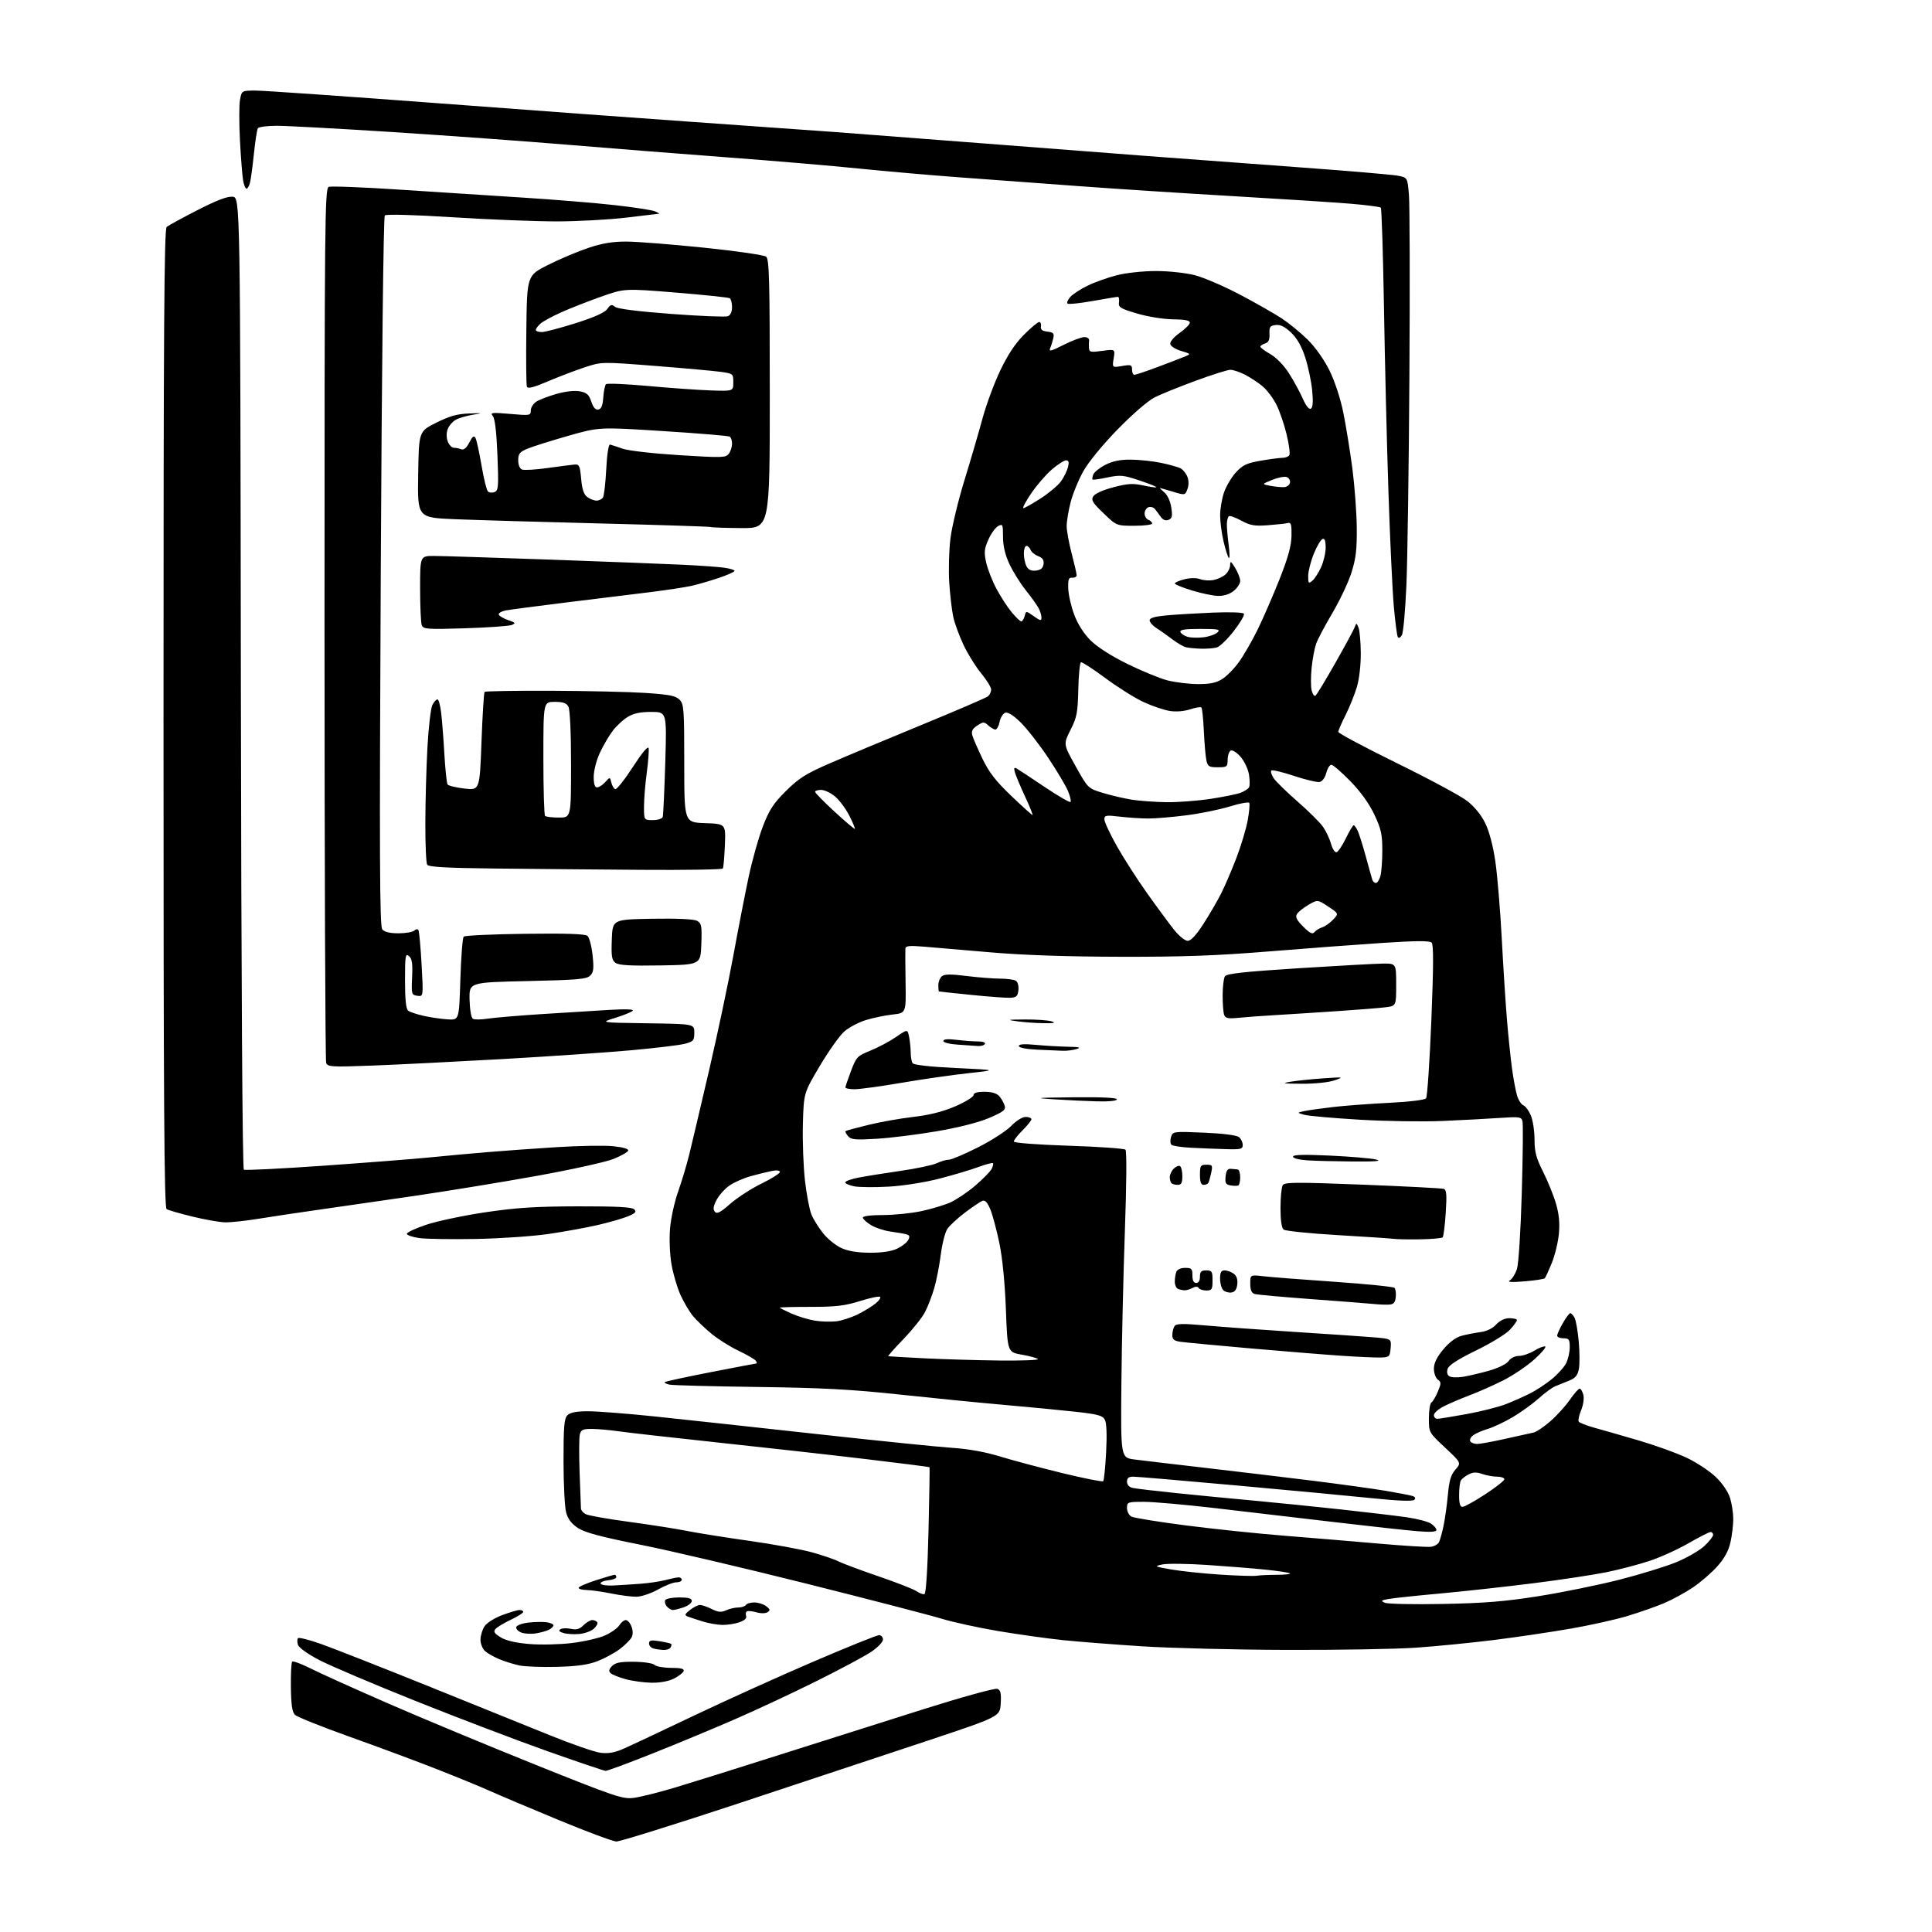 <?xml version="1.0" encoding="UTF-8" standalone="no"?>
<svg 
  version="1.1" 
  xmlns="http://www.w3.org/2000/svg" 
  xmlns:xlink="http://www.w3.org/1999/xlink" 
  xmlns:svg="http://www.w3.org/2000/svg"
  xmlns:rdf="http://www.w3.org/1999/02/22-rdf-syntax-ns#"
  xmlns:cc="http://creativecommons.org/ns#"
  xmlns:dc="http://purl.org/dc/elements/1.1/"
  viewBox="0 0 768 768"
  width="768"
  height="768"
>
<style>svg {background-color: white; }</style>"
<path stroke="none" fill="black" fill-rule="evenodd" d="M245.00,732.03C243.62,731.98 233.28,728.13 222.00,723.46C210.72,718.79 198.57,713.65 195.00,712.04C191.43,710.43 181.97,706.54 174.00,703.41C166.03,700.27 150.33,694.43 139.11,690.43C127.90,686.43 118.06,682.48 117.24,681.67C116.15,680.58 115.72,677.62 115.63,670.68C115.56,665.46 115.79,660.89 116.15,660.53C116.50,660.17 119.89,661.43 123.68,663.34C127.46,665.24 141.35,671.51 154.53,677.25C167.71,683.00 193.94,693.91 212.81,701.49C244.34,714.15 247.49,715.22 251.81,714.70C254.39,714.39 261.90,712.51 268.50,710.53C275.10,708.55 293.77,702.70 310.00,697.53C326.23,692.37 351.94,684.22 367.14,679.42C382.53,674.57 395.52,670.99 396.45,671.34C397.76,671.84 398.04,673.07 397.80,677.18C397.50,682.37 397.50,682.37 368.50,692.03C352.55,697.34 318.80,708.53 293.50,716.90C268.20,725.26 246.38,732.07 245.00,732.03zM240.72,703.94C240.05,703.90 229.60,700.37 217.50,696.08C205.40,691.79 181.86,682.83 165.19,676.16C148.52,669.49 131.32,662.19 126.98,659.93C122.33,657.51 118.82,655.00 118.45,653.83C118.10,652.74 118.11,651.55 118.48,651.19C118.84,650.83 122.82,651.82 127.32,653.40C131.82,654.98 150.57,662.34 169.00,669.76C187.43,677.18 209.70,686.18 218.50,689.76C227.30,693.34 236.44,696.50 238.82,696.77C241.99,697.14 244.51,696.66 248.32,694.96C251.17,693.69 263.62,687.82 276.00,681.92C288.38,676.02 309.61,666.42 323.18,660.59C336.76,654.77 348.57,650.00 349.43,650.00C350.30,650.00 351.00,650.79 351.00,651.75C351.00,652.72 348.89,654.91 346.25,656.67C343.64,658.42 333.85,663.65 324.50,668.30C315.15,672.95 300.52,679.79 292.00,683.49C283.48,687.20 268.72,693.33 259.22,697.11C249.72,700.90 241.39,703.97 240.72,703.94zM259.00,668.91C255.97,668.86 251.30,668.22 248.62,667.48C245.94,666.74 243.26,665.66 242.66,665.06C241.89,664.29 242.08,663.49 243.33,662.24C244.68,660.90 246.69,660.52 252.07,660.58C255.97,660.62 259.57,661.17 260.23,661.83C260.87,662.47 263.82,663.00 266.78,663.00C270.63,663.00 272.05,663.36 271.77,664.25C271.56,664.94 269.83,666.29 267.94,667.25C265.80,668.33 262.41,668.96 259.00,668.91zM221.50,662.60C215.45,662.76 208.66,662.51 206.41,662.03C204.16,661.55 200.57,660.43 198.44,659.54C196.31,658.65 193.77,657.20 192.79,656.31C191.80,655.42 191.00,653.39 191.00,651.81C191.00,650.23 191.72,647.84 192.59,646.50C193.49,645.13 196.55,643.19 199.63,642.04C202.62,640.92 205.73,640.00 206.54,640.00C207.34,640.00 208.00,640.34 208.00,640.76C208.00,641.18 205.76,642.59 203.01,643.90C200.27,645.20 197.53,646.86 196.92,647.59C196.07,648.62 196.55,649.36 199.05,650.88C201.16,652.17 205.08,653.08 210.43,653.52C214.92,653.90 222.52,653.72 227.33,653.13C232.13,652.55 238.05,651.19 240.47,650.12C242.90,649.04 245.46,647.23 246.18,646.08C246.90,644.94 248.06,644.00 248.77,644.00C249.47,644.00 250.49,645.15 251.02,646.57C251.65,648.20 251.65,649.78 251.05,650.91C250.52,651.89 248.45,653.95 246.43,655.49C244.41,657.02 240.45,659.18 237.63,660.29C233.87,661.76 229.57,662.37 221.50,662.60zM263.69,655.88C262.49,655.82 260.71,655.56 259.75,655.31C258.79,655.06 258.00,654.15 258.00,653.30C258.00,652.03 258.78,651.87 262.21,652.42C264.53,652.79 266.60,653.27 266.81,653.48C267.03,653.69 266.90,654.35 266.54,654.93C266.18,655.52 264.90,655.95 263.69,655.88zM511.50,655.86C491.15,655.80 465.35,655.16 454.16,654.44C442.97,653.73 428.80,652.62 422.66,651.99C416.52,651.36 404.99,649.74 397.03,648.41C389.07,647.08 378.76,644.83 374.12,643.41C369.49,642.00 345.39,635.75 320.57,629.52C295.75,623.30 266.01,616.32 254.47,614.03C239.01,610.95 232.53,609.22 229.80,607.44C227.23,605.77 225.79,603.90 225.06,601.27C224.48,599.20 224.01,589.99 224.01,580.82C224.00,566.99 224.27,563.87 225.57,562.57C226.69,561.46 229.08,561.00 233.82,561.00C237.49,561.00 249.28,561.92 260.00,563.03C270.73,564.15 299.52,567.28 324.00,569.98C348.48,572.68 373.00,575.18 378.50,575.54C384.98,575.97 391.66,577.17 397.50,578.96C402.45,580.49 413.58,583.45 422.22,585.56C430.87,587.67 438.21,589.12 438.54,588.80C438.86,588.47 439.39,583.30 439.70,577.30C440.07,570.31 439.89,565.67 439.20,564.37C438.29,562.68 436.42,562.17 427.31,561.17C421.36,560.51 408.62,559.29 399.00,558.45C389.38,557.61 370.70,555.76 357.50,554.34C338.42,552.29 326.84,551.68 301.00,551.34C283.12,551.11 267.43,550.69 266.13,550.41C264.83,550.13 263.99,549.68 264.26,549.41C264.53,549.14 272.74,547.36 282.50,545.46C292.26,543.56 300.45,542.00 300.69,542.00C300.92,542.00 300.83,541.53 300.47,540.96C300.12,540.39 297.06,538.60 293.67,536.99C290.27,535.38 285.38,532.31 282.79,530.15C280.19,528.00 276.92,524.88 275.52,523.21C274.12,521.54 271.88,517.77 270.54,514.84C269.21,511.90 267.58,506.39 266.93,502.58C266.24,498.59 266.00,492.54 266.36,488.28C266.70,484.23 268.14,477.67 269.55,473.71C270.96,469.74 272.95,463.12 273.97,459.00C274.99,454.88 278.54,439.80 281.87,425.50C285.19,411.20 289.52,390.73 291.49,380.00C293.45,369.27 296.21,355.10 297.62,348.50C299.03,341.90 301.56,332.90 303.26,328.50C305.77,321.95 307.43,319.40 312.41,314.44C317.50,309.39 320.31,307.60 329.50,303.59C335.55,300.95 351.97,294.07 365.99,288.31C380.01,282.55 392.05,277.37 392.74,276.80C393.43,276.22 394.00,275.01 394.00,274.11C394.00,273.20 392.22,270.31 390.05,267.68C387.88,265.05 384.73,260.00 383.06,256.46C381.38,252.92 379.54,247.93 378.97,245.37C378.40,242.81 377.66,236.62 377.34,231.61C377.02,226.60 377.24,218.68 377.82,214.00C378.41,209.32 380.90,198.97 383.35,191.00C385.81,183.03 389.03,172.00 390.52,166.50C392.00,161.00 395.19,152.36 397.61,147.30C400.60,141.02 403.60,136.50 407.05,133.05C409.82,130.27 412.54,128.00 413.09,128.00C413.64,128.00 413.96,128.79 413.79,129.75C413.58,131.02 414.28,131.59 416.35,131.83C418.69,132.09 419.12,132.54 418.73,134.33C418.47,135.52 417.91,137.33 417.49,138.33C416.85,139.87 417.72,139.66 422.83,137.08C426.19,135.39 429.88,134.00 431.02,134.00C432.16,134.00 433.01,134.56 432.93,135.25C432.84,135.94 432.82,137.33 432.88,138.34C432.99,139.98 433.58,140.11 438.15,139.48C443.30,138.77 443.30,138.77 442.70,142.47C442.10,146.16 442.10,146.16 446.05,145.49C449.60,144.89 450.00,145.03 450.00,146.91C450.00,148.06 450.42,149.00 450.94,149.00C451.45,149.00 455.61,147.60 460.19,145.89C464.76,144.18 469.62,142.31 471.00,141.73C473.46,140.70 473.44,140.67 469.50,139.50C467.30,138.85 465.36,137.62 465.20,136.76C465.02,135.87 466.61,133.99 468.93,132.35C471.14,130.78 472.97,128.94 472.98,128.25C472.99,127.38 470.96,126.98 466.25,126.93C462.41,126.88 456.26,125.89 452.00,124.63C445.37,122.67 444.54,122.16 444.81,120.21C444.98,118.99 444.79,118.00 444.37,118.00C443.95,118.00 439.43,118.75 434.30,119.66C429.18,120.58 424.70,121.03 424.34,120.67C423.97,120.31 424.50,119.11 425.50,118.00C426.50,116.90 429.61,114.88 432.41,113.52C435.21,112.16 440.43,110.31 444.00,109.40C447.68,108.46 454.41,107.74 459.50,107.74C464.65,107.74 471.28,108.46 475.00,109.41C478.57,110.33 486.67,113.82 493.00,117.17C499.32,120.51 506.81,124.78 509.64,126.65C512.46,128.52 517.05,132.29 519.83,135.03C522.84,137.99 526.35,142.94 528.48,147.25C530.61,151.57 532.84,158.35 533.98,164.00C535.04,169.23 536.65,179.12 537.56,186.00C538.46,192.88 539.26,203.45 539.33,209.50C539.43,218.27 539.02,221.92 537.27,227.50C536.06,231.35 532.65,238.60 529.69,243.61C526.72,248.62 523.78,254.18 523.16,255.96C522.54,257.74 521.74,262.04 521.39,265.51C521.03,268.99 521.04,273.01 521.40,274.46C521.76,275.90 522.43,276.85 522.89,276.56C523.35,276.28 526.86,270.52 530.69,263.77C534.52,257.02 538.00,250.60 538.43,249.50C539.21,247.50 539.21,247.50 540.04,249.50C540.49,250.60 540.89,255.13 540.93,259.57C540.97,264.28 540.33,269.89 539.39,273.07C538.50,276.06 536.48,281.07 534.89,284.22C533.30,287.37 532.00,290.39 532.00,290.94C532.00,291.48 542.46,297.06 555.25,303.34C568.04,309.61 580.60,316.37 583.17,318.36C586.11,320.64 588.79,323.91 590.41,327.23C592.01,330.51 593.53,336.27 594.43,342.50C595.23,348.00 596.37,361.73 596.97,373.00C597.56,384.27 598.50,398.90 599.05,405.50C599.60,412.10 600.51,420.88 601.08,425.00C601.65,429.12 602.56,433.92 603.11,435.66C603.65,437.40 604.77,439.08 605.59,439.40C606.42,439.71 607.74,441.54 608.55,443.45C609.35,445.37 610.00,449.66 610.00,452.99C610.00,457.90 610.65,460.34 613.42,465.83C615.30,469.57 617.60,475.27 618.54,478.50C619.74,482.61 620.08,486.21 619.68,490.44C619.37,493.77 618.11,498.98 616.89,502.00C615.66,505.02 614.40,507.78 614.08,508.12C613.76,508.46 610.12,509.02 606.00,509.36C600.83,509.78 599.02,509.66 600.17,508.98C601.10,508.43 602.37,506.41 603.00,504.49C603.66,502.50 604.49,489.53 604.93,474.30C605.36,459.62 605.49,446.75 605.21,445.70C604.76,443.97 603.99,443.86 596.11,444.40C591.37,444.73 581.20,445.27 573.50,445.60C565.80,445.94 550.95,445.71 540.50,445.10C530.05,444.48 520.15,443.61 518.50,443.15C515.50,442.31 515.50,442.31 518.50,441.67C520.15,441.32 525.33,440.59 530.00,440.05C534.67,439.51 544.69,438.76 552.25,438.39C560.26,437.99 566.37,437.25 566.88,436.60C567.37,436.00 568.31,422.07 568.98,405.65C569.85,384.14 569.89,375.49 569.10,374.70C568.32,373.92 562.91,373.95 549.76,374.81C539.72,375.47 519.35,376.99 504.50,378.20C483.75,379.89 470.09,380.39 445.50,380.33C424.56,380.29 406.76,379.69 394.00,378.59C383.27,377.67 371.24,376.65 367.25,376.31C361.45,375.83 359.98,375.99 359.90,377.11C359.84,377.87 359.88,383.95 359.98,390.60C360.17,402.70 360.17,402.70 354.84,403.29C351.90,403.61 347.13,404.60 344.24,405.48C341.34,406.36 337.46,408.41 335.62,410.03C333.77,411.65 329.39,417.82 325.88,423.74C319.50,434.50 319.50,434.50 319.16,446.92C318.98,453.76 319.36,463.88 320.00,469.41C320.64,474.94 321.80,480.98 322.57,482.82C323.34,484.67 325.41,488.00 327.18,490.22C328.94,492.45 332.21,495.10 334.44,496.11C337.18,497.36 340.88,497.96 345.85,497.98C350.61,497.99 354.41,497.43 356.63,496.37C358.52,495.47 360.50,493.93 361.03,492.94C361.77,491.55 361.59,491.02 360.25,490.65C359.29,490.39 356.46,489.89 353.97,489.56C351.47,489.22 347.99,488.06 346.22,486.99C344.45,485.91 343.00,484.57 343.00,484.01C343.00,483.41 346.23,483.00 350.93,483.00C355.30,483.00 362.11,482.32 366.08,481.48C370.04,480.65 375.27,479.09 377.69,478.02C380.12,476.94 384.58,473.95 387.61,471.37C390.63,468.78 393.57,465.80 394.14,464.75C394.70,463.69 394.96,462.63 394.71,462.38C394.47,462.13 391.84,462.83 388.88,463.92C385.92,465.02 379.00,467.08 373.50,468.51C367.80,469.99 359.16,471.36 353.41,471.70C347.86,472.02 341.67,471.97 339.66,471.60C337.65,471.22 336.00,470.51 336.00,470.03C336.00,469.54 338.36,468.68 341.25,468.12C344.14,467.56 351.68,466.35 358.00,465.44C364.32,464.53 370.81,463.15 372.40,462.39C374.00,461.63 376.15,461.00 377.17,461.00C378.20,461.00 383.42,458.79 388.77,456.09C394.12,453.39 400.05,449.57 401.95,447.59C403.95,445.51 406.36,444.00 407.70,444.00C408.96,444.00 410.00,444.41 410.00,444.90C410.00,445.40 408.43,447.38 406.50,449.30C404.57,451.22 403.00,453.23 403.00,453.76C403.00,454.32 412.03,455.02 424.75,455.44C436.71,455.83 446.90,456.54 447.39,457.02C447.92,457.53 447.82,470.83 447.16,489.19C446.55,506.41 445.92,533.77 445.77,549.99C445.50,579.47 445.50,579.47 451.00,580.17C454.02,580.56 466.62,582.05 479.00,583.48C491.38,584.92 510.50,587.21 521.50,588.57C532.50,589.94 545.55,591.74 550.50,592.57C555.45,593.40 560.33,594.34 561.35,594.64C562.57,595.01 562.86,595.54 562.21,596.19C561.56,596.84 555.99,596.64 545.86,595.60C537.41,594.73 513.07,592.44 491.77,590.51C470.48,588.58 451.91,587.00 450.52,587.00C448.67,587.00 448.00,587.53 448.00,588.98C448.00,590.22 448.85,591.15 450.25,591.47C451.49,591.75 459.25,592.67 467.50,593.52C475.75,594.37 489.70,595.73 498.50,596.53C507.30,597.34 522.83,598.91 533.00,600.02C543.17,601.14 554.88,602.52 559.00,603.11C563.12,603.69 567.51,604.81 568.75,605.61C569.99,606.40 571.00,607.55 571.00,608.17C571.00,608.96 568.70,609.11 563.25,608.66C558.99,608.31 544.02,606.67 530.00,605.01C515.98,603.36 494.84,600.88 483.02,599.50C471.21,598.13 458.50,597.00 454.77,597.00C448.24,597.00 448.00,597.09 448.00,599.46C448.00,600.82 448.79,602.35 449.76,602.87C450.73,603.39 460.52,604.98 471.51,606.39C482.51,607.81 500.05,609.64 510.50,610.47C520.95,611.30 537.83,612.71 548.00,613.60C558.17,614.50 567.58,615.07 568.90,614.87C570.22,614.67 571.63,613.83 572.04,613.00C572.45,612.17 573.26,609.25 573.84,606.50C574.42,603.75 575.19,598.21 575.56,594.18C576.07,588.54 576.76,586.24 578.56,584.18C580.90,581.50 580.90,581.50 574.45,575.46C568.00,569.43 568.00,569.43 568.00,563.77C568.00,560.66 568.46,557.84 569.02,557.49C569.57,557.15 570.72,555.22 571.56,553.20C572.94,549.91 572.94,549.43 571.55,548.41C570.70,547.79 570.00,545.84 570.00,544.08C570.00,541.85 571.13,539.53 573.73,536.42C576.13,533.55 578.73,531.61 581.00,531.00C582.95,530.48 586.31,529.82 588.47,529.54C590.93,529.23 593.29,528.09 594.74,526.52C596.23,524.92 598.16,524.00 600.04,524.00C601.67,524.00 603.00,524.35 603.00,524.78C603.00,525.20 601.76,526.92 600.23,528.58C598.71,530.25 592.67,533.95 586.80,536.81C579.51,540.36 575.92,542.68 575.46,544.13C575.04,545.46 575.29,546.56 576.14,547.09C576.89,547.56 579.30,547.66 581.50,547.31C583.70,546.97 588.37,545.87 591.88,544.88C595.62,543.82 598.86,542.22 599.69,541.03C600.52,539.85 602.24,539.00 603.81,539.00C605.29,538.99 608.01,538.07 609.85,536.95C611.70,535.82 613.67,535.06 614.23,535.24C614.79,535.43 612.85,537.75 609.91,540.39C606.98,543.03 601.41,546.79 597.54,548.73C593.67,550.68 587.65,553.35 584.16,554.66C580.68,555.98 576.06,557.95 573.91,559.04C571.76,560.14 570.00,561.71 570.00,562.52C570.00,563.33 570.60,564.00 571.33,564.00C572.06,564.00 577.35,563.15 583.08,562.10C588.81,561.06 595.88,559.26 598.80,558.10C601.71,556.94 605.99,555.04 608.30,553.87C610.61,552.71 614.42,550.20 616.77,548.30C619.11,546.40 621.70,543.55 622.52,541.97C623.33,540.39 624.00,537.50 624.00,535.55C624.00,532.43 623.70,532.00 621.50,532.00C620.12,532.00 619.00,531.53 619.00,530.95C619.00,530.37 620.01,528.12 621.25,525.96C622.49,523.79 623.82,522.01 624.21,522.01C624.61,522.00 625.37,522.82 625.91,523.83C626.45,524.83 627.19,529.06 627.57,533.23C627.95,537.40 627.98,542.32 627.63,544.16C627.15,546.73 626.24,547.82 623.75,548.83C621.96,549.56 619.49,550.56 618.25,551.05C617.02,551.55 614.09,553.69 611.75,555.81C609.41,557.92 604.80,561.26 601.50,563.23C598.20,565.19 593.70,567.33 591.49,567.99C589.29,568.64 586.66,569.78 585.64,570.52C584.63,571.26 584.10,572.35 584.46,572.93C584.82,573.52 586.05,574.00 587.19,574.00C588.32,574.00 593.36,573.08 598.38,571.95C603.39,570.82 608.44,569.71 609.58,569.47C610.73,569.24 613.78,567.19 616.36,564.91C618.94,562.64 622.41,558.81 624.07,556.39C625.74,553.98 627.48,552.00 627.94,552.00C628.40,552.00 629.06,553.12 629.41,554.49C629.76,555.89 629.37,558.58 628.52,560.60C627.69,562.59 627.26,564.61 627.56,565.09C627.86,565.58 630.67,566.68 633.80,567.55C636.94,568.41 644.90,570.70 651.50,572.63C658.10,574.57 666.72,577.68 670.64,579.56C674.57,581.44 679.76,584.89 682.17,587.24C684.81,589.81 687.03,593.13 687.77,595.62C688.45,597.88 689.00,601.57 689.00,603.82C689.00,606.06 688.52,610.15 687.93,612.89C687.19,616.34 685.61,619.30 682.80,622.49C680.57,625.03 676.19,628.84 673.06,630.96C669.94,633.08 664.71,635.93 661.44,637.31C658.17,638.68 651.67,640.96 647.00,642.37C642.33,643.79 632.19,646.05 624.48,647.39C616.76,648.74 603.04,650.77 593.98,651.91C584.91,653.04 570.98,654.42 563.00,654.97C555.02,655.53 531.85,655.93 511.50,655.86zM213.00,649.30C211.07,649.61 208.45,649.45 207.17,648.94C205.88,648.42 205.02,647.44 205.24,646.75C205.47,646.06 207.65,645.27 210.08,645.00C212.51,644.73 215.74,644.66 217.25,644.86C218.76,645.06 220.00,645.61 220.00,646.08C220.00,646.55 219.21,647.34 218.25,647.83C217.29,648.33 214.93,648.99 213.00,649.30zM230.33,649.53C228.22,649.73 225.38,649.56 224.01,649.16C222.27,648.64 221.90,648.18 222.78,647.63C223.48,647.20 225.36,647.14 226.96,647.49C229.15,647.97 230.38,647.62 231.93,646.07C233.07,644.93 234.65,644.00 235.44,644.00C236.23,644.00 237.12,644.39 237.42,644.87C237.71,645.34 237.10,646.51 236.05,647.45C235.01,648.40 232.43,649.33 230.33,649.53zM287.10,645.93C285.12,645.90 281.58,645.27 279.23,644.53C276.89,643.80 274.25,642.92 273.37,642.59C272.03,642.07 272.18,641.65 274.29,639.99C275.68,638.89 277.46,638.00 278.25,638.00C279.05,638.00 281.15,638.73 282.94,639.62C285.50,640.90 286.70,641.00 288.64,640.12C289.99,639.50 292.17,639.00 293.49,639.00C294.80,639.00 296.16,638.55 296.50,638.00C296.84,637.45 298.36,637.00 299.87,637.00C301.38,637.00 303.49,637.67 304.56,638.48C306.15,639.69 306.25,640.13 305.12,640.87C304.31,641.40 302.47,641.42 300.72,640.92C299.07,640.45 297.35,640.28 296.90,640.56C296.45,640.84 296.32,641.67 296.60,642.41C296.93,643.27 295.94,644.17 293.91,644.88C292.15,645.50 289.08,645.97 287.10,645.93zM267.47,640.00C266.80,640.00 265.70,639.34 265.04,638.54C264.37,637.74 264.12,636.62 264.47,636.04C264.83,635.47 267.34,635.00 270.06,635.00C273.63,635.00 275.00,635.39 275.00,636.40C275.00,637.17 273.58,638.30 271.85,638.90C270.12,639.51 268.15,640.00 267.47,640.00zM573.50,637.60C589.91,637.29 598.22,636.62 611.50,634.52C620.85,633.04 635.34,630.09 643.69,627.97C652.05,625.84 662.31,622.68 666.49,620.94C670.68,619.20 675.65,616.31 677.55,614.52C679.45,612.73 681.00,610.75 681.00,610.13C681.00,609.51 680.54,609.00 679.98,609.00C679.41,609.00 675.48,611.00 671.23,613.45C666.98,615.90 660.02,619.06 655.77,620.47C651.51,621.88 643.86,623.90 638.77,624.94C633.67,625.99 620.50,627.99 609.50,629.37C598.50,630.76 581.85,632.59 572.50,633.44C563.15,634.29 553.92,635.27 552.00,635.61C548.95,636.16 548.76,636.35 550.50,637.12C551.60,637.61 561.95,637.82 573.50,637.60zM253.00,634.73C251.07,634.75 246.57,634.17 243.00,633.44C239.43,632.72 235.04,632.10 233.25,632.06C231.46,632.03 230.00,631.64 230.00,631.20C230.00,630.76 233.07,629.41 236.82,628.20C240.57,626.99 243.95,626.00 244.32,626.00C244.69,626.00 245.00,626.42 245.00,626.94C245.00,627.45 243.54,628.01 241.75,628.19C239.96,628.36 238.62,628.95 238.76,629.50C238.91,630.05 241.16,630.39 243.76,630.26C246.37,630.13 251.20,629.82 254.50,629.58C257.80,629.34 262.30,628.67 264.50,628.10C266.70,627.52 269.06,627.04 269.75,627.02C270.44,627.01 271.00,627.45 271.00,628.00C271.00,628.55 270.02,629.00 268.83,629.00C267.64,629.00 264.38,630.28 261.58,631.85C258.78,633.41 254.93,634.71 253.00,634.73zM367.48,633.67C368.11,633.46 368.73,623.92 369.10,608.42C369.42,594.71 369.61,583.39 369.51,583.25C369.42,583.11 358.12,581.67 344.42,580.04C330.71,578.40 304.43,575.46 286.00,573.49C267.57,571.52 249.57,569.49 246.00,568.97C242.43,568.46 237.60,568.03 235.27,568.02C231.70,568.00 230.95,568.35 230.48,570.25C230.18,571.49 230.15,578.35 230.41,585.50C230.67,592.65 230.91,599.05 230.94,599.71C230.97,600.38 231.82,601.37 232.82,601.90C233.82,602.44 241.58,603.82 250.07,604.96C258.56,606.11 268.86,607.72 272.97,608.55C277.08,609.37 288.28,611.16 297.85,612.51C307.43,613.86 318.69,615.93 322.88,617.10C327.07,618.27 331.78,619.88 333.34,620.69C334.91,621.49 342.06,624.16 349.24,626.62C356.42,629.08 363.23,631.75 364.38,632.55C365.52,633.35 366.92,633.86 367.48,633.67zM499.50,626.39C500.60,626.19 504.16,626.02 507.42,626.01C510.67,626.01 513.09,625.75 512.78,625.45C512.48,625.15 508.25,624.49 503.37,623.99C498.49,623.48 487.98,622.64 480.00,622.10C472.02,621.57 463.93,621.48 462.00,621.90C458.68,622.62 458.86,622.72 465.60,623.89C469.51,624.57 478.28,625.49 485.10,625.94C491.92,626.38 498.40,626.58 499.50,626.39zM581.37,599.00C582.13,599.00 586.18,596.76 590.37,594.02C594.57,591.28 598.00,588.58 598.00,588.02C598.00,587.46 596.72,587.00 595.15,587.00C593.58,587.00 590.91,586.52 589.22,585.93C586.94,585.13 585.54,585.17 583.82,586.08C582.54,586.75 581.17,587.79 580.77,588.40C580.36,589.00 580.02,591.64 580.02,594.25C580.00,597.62 580.40,599.00 581.37,599.00zM397.42,540.83C406.17,540.92 413.00,540.66 412.59,540.25C412.18,539.84 409.30,539.05 406.18,538.50C400.50,537.50 400.50,537.50 399.86,520.50C399.45,509.81 398.48,499.97 397.23,494.00C396.14,488.77 394.52,482.76 393.63,480.64C392.49,477.94 391.56,476.95 390.50,477.36C389.67,477.68 386.55,479.78 383.57,482.04C380.59,484.29 377.43,487.23 376.55,488.57C375.67,489.91 374.51,494.49 373.97,498.75C373.43,503.01 372.28,508.96 371.40,511.97C370.53,514.98 368.89,519.25 367.76,521.47C366.63,523.69 362.77,528.54 359.19,532.25C355.60,535.96 352.86,539.05 353.09,539.12C353.31,539.19 359.80,539.56 367.50,539.95C375.20,540.34 388.66,540.73 397.42,540.83zM549.00,539.63C547.08,539.70 540.10,539.39 533.50,538.95C526.90,538.51 510.48,537.18 497.00,536.00C483.52,534.82 471.04,533.64 469.25,533.38C466.70,533.01 466.00,532.43 466.02,530.70C466.02,529.49 466.41,527.91 466.87,527.18C467.54,526.12 469.97,526.07 479.60,526.92C486.14,527.50 502.07,528.65 515.00,529.48C527.92,530.31 541.79,531.25 545.80,531.58C553.11,532.18 553.11,532.18 552.80,535.84C552.52,539.27 552.28,539.51 549.00,539.63zM332.50,525.23C334.70,524.95 338.53,523.70 341.01,522.46C343.49,521.22 346.64,519.30 348.01,518.19C349.38,517.08 350.21,515.88 349.86,515.53C349.50,515.17 345.90,515.92 341.86,517.19C335.84,519.08 332.26,519.50 322.25,519.50C315.51,519.50 310.00,519.64 310.00,519.81C310.00,519.97 312.08,521.03 314.62,522.16C317.16,523.28 321.32,524.55 323.87,524.97C326.42,525.39 330.30,525.50 332.50,525.23zM552.00,518.61C550.62,518.67 547.92,518.56 546.00,518.35C544.08,518.15 533.05,517.29 521.50,516.44C509.95,515.59 499.71,514.67 498.75,514.38C497.51,514.01 497.00,512.83 497.00,510.29C497.00,506.72 497.00,506.72 502.25,507.33C505.14,507.67 517.85,508.66 530.50,509.53C543.15,510.41 553.87,511.49 554.33,511.94C554.78,512.39 555.01,514.05 554.83,515.63C554.57,517.90 553.98,518.52 552.00,518.61zM489.49,513.79C488.38,513.95 486.92,513.52 486.24,512.84C485.56,512.16 485.00,510.12 485.00,508.30C485.00,505.78 485.43,505.00 486.81,505.00C487.80,505.00 489.42,505.58 490.39,506.30C491.58,507.16 492.06,508.59 491.84,510.55C491.60,512.60 490.89,513.59 489.49,513.79zM470.82,512.92C470.09,512.88 468.94,512.62 468.25,512.34C467.56,512.06 467.00,510.78 467.00,509.50C467.00,508.21 467.27,506.45 467.61,505.58C467.97,504.64 469.39,504.00 471.11,504.00C473.65,504.00 474.00,504.36 474.00,507.00C474.00,509.00 474.50,510.00 475.50,510.00C476.43,510.00 477.00,509.06 477.00,507.50C477.00,505.50 477.50,505.00 479.50,505.00C481.75,505.00 482.00,505.40 482.00,509.00C482.00,512.57 481.74,513.00 479.56,513.00C478.22,513.00 476.84,512.55 476.50,512.00C476.08,511.33 475.26,511.33 474.01,512.00C472.97,512.55 471.54,512.96 470.82,512.92zM189.00,492.51C179.38,492.68 169.35,492.52 166.73,492.16C164.10,491.80 161.85,491.05 161.73,490.50C161.60,489.95 165.10,488.30 169.50,486.84C173.90,485.38 184.47,483.15 193.00,481.89C205.26,480.07 212.93,479.58 229.70,479.54C245.16,479.51 251.23,479.83 252.12,480.73C253.10,481.70 252.59,482.27 249.70,483.48C247.69,484.32 242.32,485.87 237.77,486.93C233.22,487.99 224.32,489.61 218.00,490.53C211.68,491.45 198.62,492.34 189.00,492.51zM564.67,492.65C560.18,492.73 555.38,492.64 554.00,492.46C552.62,492.28 542.50,491.60 531.50,490.96C520.50,490.31 510.94,489.33 510.25,488.77C509.45,488.12 509.01,485.04 509.02,480.13C509.02,475.93 509.43,471.87 509.91,471.11C510.66,469.93 515.45,469.90 541.65,470.92C558.62,471.59 573.13,472.34 573.90,472.59C575.01,472.96 575.18,474.86 574.70,482.13C574.38,487.13 573.83,491.51 573.48,491.86C573.12,492.21 569.16,492.57 564.67,492.65zM89.50,485.90C87.30,485.85 81.45,484.82 76.49,483.61C71.53,482.40 66.92,481.07 66.24,480.65C65.26,480.04 65.00,439.10 65.00,285.56C65.00,130.40 65.25,91.03 66.26,90.20C66.96,89.62 72.46,86.62 78.49,83.53C86.14,79.61 90.37,78.00 92.48,78.20C95.50,78.50 95.50,78.50 95.75,271.44C95.91,390.33 96.37,464.61 96.94,464.97C97.46,465.28 111.75,464.57 128.70,463.38C145.66,462.19 164.47,460.72 170.51,460.12C176.56,459.51 186.90,458.56 193.50,458.01C200.10,457.45 212.70,456.55 221.50,456.00C230.30,455.45 240.33,455.29 243.79,455.64C247.70,456.04 249.94,456.70 249.71,457.39C249.51,458.00 246.86,459.50 243.81,460.72C240.76,461.95 227.07,464.96 213.38,467.43C199.70,469.90 177.47,473.53 164.00,475.50C150.53,477.47 133.43,479.94 126.00,480.99C118.58,482.04 108.22,483.59 103.00,484.44C97.78,485.29 91.70,485.95 89.50,485.90zM290.31,478.51C293.11,476.06 298.68,472.46 302.70,470.50C306.71,468.54 310.00,466.47 310.00,465.89C310.00,465.24 308.76,465.09 306.75,465.49C304.96,465.85 301.22,466.77 298.44,467.54C295.65,468.32 291.87,469.97 290.04,471.22C288.20,472.48 285.88,475.04 284.88,476.93C283.54,479.45 283.35,480.71 284.14,481.66C284.99,482.69 286.29,482.03 290.31,478.51zM492.25,471.24C491.84,471.44 490.46,471.43 489.19,471.22C487.26,470.91 486.94,470.32 487.19,467.67C487.42,465.37 487.98,464.53 489.25,464.62C490.21,464.69 491.45,464.81 492.00,464.88C492.55,464.94 493.00,466.32 493.00,467.94C493.00,469.56 492.66,471.04 492.25,471.24zM468.17,471.00C467.16,471.00 466.03,470.70 465.67,470.33C465.30,469.97 465.00,468.87 465.00,467.90C465.00,466.94 465.71,465.43 466.58,464.56C467.45,463.69 468.57,463.24 469.08,463.55C469.59,463.86 470.00,465.67 470.00,467.56C470.00,470.23 469.59,471.00 468.17,471.00zM478.44,471.00C477.43,471.00 477.00,469.82 477.00,467.00C477.00,463.37 477.24,463.00 479.58,463.00C481.97,463.00 482.11,463.24 481.46,466.25C481.08,468.04 480.57,469.84 480.32,470.25C480.08,470.66 479.23,471.00 478.44,471.00zM538.00,461.71C531.12,461.66 522.91,461.46 519.75,461.26C516.43,461.05 514.00,460.43 514.00,459.79C514.00,459.00 518.23,458.88 528.75,459.37C536.86,459.75 545.08,460.45 547.00,460.93C549.51,461.55 546.95,461.77 538.00,461.71zM487.25,456.80C483.54,456.70 477.35,456.45 473.50,456.25C469.65,456.06 466.12,455.52 465.65,455.05C465.18,454.58 465.12,453.19 465.51,451.96C466.21,449.76 466.44,449.73 478.63,450.25C486.21,450.58 491.62,451.27 492.52,452.02C493.33,452.69 494.00,454.09 494.00,455.12C494.00,456.79 493.26,456.98 487.25,456.80zM348.49,452.68C339.90,453.19 338.28,453.04 337.09,451.61C336.34,450.70 335.89,449.81 336.11,449.63C336.32,449.45 340.33,448.35 345.02,447.20C349.71,446.04 357.81,444.60 363.02,443.99C369.54,443.24 374.76,441.92 379.75,439.77C383.74,438.05 387.00,436.04 387.00,435.32C387.00,434.43 388.41,434.00 391.35,434.00C394.23,434.00 396.21,434.59 397.23,435.75C398.07,436.71 399.03,438.40 399.36,439.50C399.87,441.20 398.94,441.93 393.23,444.39C389.07,446.17 381.14,448.19 372.50,449.68C364.80,451.00 353.99,452.35 348.49,452.68zM436.25,437.81C431.99,437.70 424.23,437.34 419.00,437.00C410.68,436.46 411.65,436.36 426.75,436.19C437.71,436.07 444.00,436.36 444.00,437.00C444.00,437.60 440.88,437.92 436.25,437.81zM339.75,432.99C337.69,432.99 336.03,432.66 336.06,432.25C336.09,431.84 337.10,428.88 338.31,425.68C340.39,420.15 340.79,419.74 346.02,417.63C349.06,416.41 353.62,413.98 356.16,412.24C360.76,409.07 360.76,409.07 361.38,412.16C361.72,413.86 362.01,416.66 362.02,418.38C362.02,420.09 362.36,422.01 362.77,422.63C363.23,423.34 369.66,424.06 380.00,424.56C396.50,425.35 396.50,425.35 385.00,426.60C378.68,427.28 366.75,428.99 358.50,430.41C350.25,431.82 341.81,432.98 339.75,432.99zM517.50,430.81C510.03,430.77 509.26,430.64 513.00,430.00C515.48,429.59 521.33,428.98 526.00,428.66C534.15,428.10 534.33,428.14 530.50,429.46C528.20,430.26 522.68,430.83 517.50,430.81zM148.41,423.57C131.86,424.20 130.26,424.12 129.66,422.55C129.30,421.61 129.00,343.01 129.00,247.89C129.00,86.24 129.11,74.89 130.69,74.29C131.63,73.93 144.34,74.42 158.94,75.39C173.55,76.35 195.62,77.78 208.00,78.56C220.38,79.34 236.70,80.68 244.27,81.53C251.84,82.38 259.04,83.48 260.27,83.98C261.50,84.47 262.27,84.91 262.00,84.95C261.73,84.98 255.88,85.68 249.00,86.50C242.12,87.32 229.75,87.99 221.50,88.01C213.25,88.02 194.66,87.29 180.19,86.38C164.33,85.38 153.51,85.09 152.96,85.64C152.43,86.17 151.77,144.78 151.36,227.22C150.80,341.22 150.92,368.19 151.96,369.45C152.82,370.48 154.97,371.00 158.42,371.00C161.27,371.00 164.09,370.51 164.69,369.91C165.29,369.31 166.02,369.22 166.33,369.72C166.63,370.21 167.20,376.37 167.59,383.40C168.30,396.18 168.30,396.18 165.90,395.84C163.59,395.51 163.51,395.24 163.82,388.43C164.07,382.94 163.79,381.07 162.57,380.06C161.16,378.89 161.00,379.87 161.00,389.76C161.00,397.36 161.39,401.06 162.25,401.75C162.94,402.29 165.75,403.23 168.50,403.84C171.25,404.45 175.53,405.07 178.00,405.22C182.50,405.50 182.50,405.50 183.00,389.33C183.28,380.44 183.87,372.79 184.33,372.33C184.79,371.87 195.74,371.36 208.67,371.20C224.88,370.99 232.59,371.24 233.51,372.01C234.25,372.62 235.17,376.06 235.55,379.65C236.13,385.02 235.96,386.47 234.60,387.83C233.19,389.23 229.53,389.55 209.73,389.99C186.50,390.50 186.50,390.50 186.66,397.39C186.76,401.29 187.32,404.58 187.97,404.98C188.59,405.37 191.22,405.35 193.80,404.94C196.39,404.54 205.93,403.73 215.00,403.14C224.07,402.56 236.22,401.80 242.00,401.46C248.80,401.06 252.15,401.18 251.50,401.81C250.95,402.34 247.80,403.62 244.50,404.64C238.50,406.50 238.50,406.50 257.25,406.77C276.00,407.04 276.00,407.04 276.00,410.48C276.00,413.61 275.66,414.01 272.25,414.92C270.19,415.46 260.62,416.62 251.00,417.49C241.38,418.36 218.43,419.93 200.00,420.98C181.57,422.02 158.36,423.19 148.41,423.57zM422.50,417.70C420.85,417.65 416.24,417.45 412.25,417.26C407.85,417.05 405.00,416.48 405.00,415.81C405.00,415.06 407.12,414.91 411.75,415.35C415.46,415.70 421.20,416.03 424.50,416.09C429.02,416.17 429.88,416.40 428.00,417.00C426.62,417.44 424.15,417.76 422.50,417.70zM388.69,415.81C387.49,415.71 383.91,415.46 380.75,415.26C377.49,415.06 375.00,414.43 375.00,413.81C375.00,413.08 376.74,412.93 380.25,413.35C383.14,413.70 386.99,413.99 388.81,413.99C390.76,414.00 391.86,414.41 391.50,415.00C391.16,415.55 389.90,415.91 388.69,415.81zM415.00,406.74C411.98,406.71 407.25,406.38 404.50,406.00C399.99,405.38 400.29,405.31 407.50,405.26C411.90,405.23 416.62,405.56 418.00,406.00C419.87,406.60 419.11,406.79 415.00,406.74zM492.38,404.59C488.24,405.01 487.14,404.80 486.63,403.47C486.28,402.57 486.01,399.06 486.02,395.67C486.02,392.28 486.43,388.87 486.92,388.10C487.60,387.03 494.44,386.28 516.15,384.89C531.74,383.90 546.86,383.07 549.75,383.04C555.00,383.00 555.00,383.00 555.00,391.44C555.00,399.88 555.00,399.88 550.75,400.41C548.41,400.70 539.75,401.40 531.50,401.95C523.25,402.51 512.23,403.21 507.00,403.52C501.77,403.82 495.20,404.30 492.38,404.59zM401.50,396.63C399.85,396.70 392.88,396.18 386.00,395.48C379.12,394.79 373.39,394.17 373.25,394.11C373.11,394.05 373.00,392.93 373.00,391.62C373.00,390.31 373.63,388.72 374.40,388.08C375.45,387.21 377.93,387.18 384.13,387.96C388.70,388.53 394.71,389.01 397.47,389.02C400.24,389.02 403.10,389.41 403.83,389.87C404.59,390.35 405.02,391.97 404.83,393.61C404.55,396.05 404.03,396.52 401.50,396.63zM262.47,383.77C250.58,383.98 245.99,383.71 244.68,382.75C243.19,381.67 242.96,380.18 243.20,373.48C243.50,365.50 243.50,365.50 259.27,365.22C269.19,365.05 275.79,365.35 277.06,366.03C278.87,367.00 279.05,367.94 278.79,375.31C278.50,383.50 278.50,383.50 262.47,383.77zM472.14,374.00C473.39,374.00 475.53,371.69 478.39,367.25C480.78,363.54 483.96,358.08 485.45,355.12C486.94,352.17 489.68,345.78 491.53,340.93C493.38,336.08 495.39,329.38 495.99,326.04C496.60,322.70 496.87,319.60 496.60,319.16C496.32,318.71 492.81,319.36 488.80,320.60C484.78,321.84 477.00,323.42 471.50,324.11C466.00,324.81 459.25,325.37 456.50,325.37C453.75,325.37 448.69,325.04 445.25,324.64C439.63,323.97 439.00,324.08 439.00,325.70C439.00,326.69 441.22,331.45 443.93,336.28C446.64,341.11 452.13,349.66 456.14,355.28C460.14,360.90 464.95,367.41 466.83,369.75C468.71,372.09 471.10,374.00 472.14,374.00zM522.50,370.55C523.06,369.86 524.45,368.99 525.60,368.63C526.74,368.26 528.70,366.88 529.94,365.56C532.20,363.16 532.20,363.16 527.98,360.37C523.77,357.58 523.77,357.58 520.16,359.67C518.18,360.82 516.11,362.46 515.57,363.32C514.82,364.51 515.40,365.69 518.04,368.34C520.69,370.98 521.74,371.50 522.50,370.55zM546.95,351.00C547.51,351.00 548.31,349.76 548.73,348.25C549.15,346.74 549.50,342.12 549.49,338.00C549.49,331.65 549.00,329.47 546.30,323.76C544.24,319.41 540.86,314.70 536.76,310.51C533.27,306.93 529.88,304.00 529.24,304.00C528.59,304.00 527.68,305.46 527.22,307.25C526.72,309.17 525.63,310.64 524.55,310.85C523.54,311.04 518.96,309.95 514.37,308.43C509.77,306.90 505.73,305.94 505.37,306.29C505.02,306.65 505.43,308.00 506.28,309.31C507.13,310.61 511.40,314.78 515.76,318.59C520.12,322.39 524.68,326.91 525.89,328.63C527.10,330.35 528.55,333.42 529.11,335.44C529.67,337.48 530.66,338.97 531.31,338.77C531.97,338.58 533.62,336.09 535.00,333.25C536.38,330.41 537.77,328.07 538.09,328.05C538.41,328.02 539.16,329.05 539.74,330.32C540.32,331.60 541.77,336.21 542.96,340.57C544.14,344.93 545.30,349.06 545.53,349.75C545.75,350.44 546.39,351.00 546.95,351.00zM254.69,345.77C236.99,345.64 210.82,345.41 196.55,345.25C177.33,345.04 170.39,344.65 169.81,343.73C169.38,343.05 169.05,335.52 169.08,327.00C169.10,318.48 169.48,304.95 169.92,296.95C170.36,288.95 171.25,281.41 171.89,280.20C172.54,278.99 173.44,278.00 173.90,278.00C174.35,278.00 175.01,280.36 175.36,283.25C175.71,286.14 176.29,293.53 176.64,299.68C177.00,305.83 177.57,311.29 177.90,311.81C178.23,312.33 181.24,313.07 184.60,313.46C190.69,314.16 190.69,314.16 191.40,294.86C191.79,284.24 192.35,275.32 192.64,275.03C192.94,274.74 204.72,274.54 218.84,274.59C232.95,274.64 249.83,275.02 256.36,275.44C265.99,276.07 268.57,276.57 270.11,278.11C271.86,279.86 272.00,281.77 272.00,303.46C272.00,326.92 272.00,326.92 280.25,327.21C288.50,327.50 288.50,327.50 288.15,336.00C287.96,340.68 287.60,344.84 287.34,345.25C287.09,345.66 272.40,345.90 254.69,345.77zM339.82,329.49C339.99,329.33 339.00,326.96 337.62,324.23C336.23,321.50 333.69,318.08 331.97,316.63C330.25,315.18 327.76,314.00 326.42,314.00C325.09,314.00 324.00,314.34 323.99,314.75C323.99,315.16 327.48,318.71 331.74,322.64C336.01,326.57 339.64,329.65 339.82,329.49zM259.53,326.00C261.48,326.00 263.24,325.44 263.45,324.75C263.66,324.06 264.11,314.39 264.45,303.25C265.06,283.00 265.06,283.00 258.90,283.00C254.47,283.00 251.82,283.57 249.47,285.02C247.68,286.12 245.02,288.59 243.57,290.50C242.11,292.41 239.82,296.34 238.47,299.23C237.09,302.20 236.02,306.36 236.01,308.75C236.00,311.65 236.43,313.00 237.35,313.00C238.08,313.00 239.54,312.06 240.59,310.90C242.48,308.81 242.48,308.81 243.02,311.08C243.31,312.33 244.02,313.51 244.59,313.70C245.16,313.89 248.30,309.93 251.57,304.89C255.37,299.03 257.62,296.35 257.84,297.45C258.02,298.38 257.69,302.79 257.09,307.23C256.49,311.68 256.00,317.72 256.00,320.66C256.00,326.00 256.00,326.00 259.53,326.00zM222.17,325.00C227.00,325.00 227.00,325.00 227.00,303.93C227.00,291.33 226.58,282.09 225.96,280.93C225.18,279.47 223.86,279.00 220.46,279.00C216.00,279.00 216.00,279.00 216.00,301.33C216.00,313.62 216.30,323.97 216.67,324.33C217.03,324.70 219.51,325.00 222.17,325.00zM410.44,324.00C410.69,324.00 409.39,320.74 407.53,316.75C405.68,312.76 403.85,308.43 403.47,307.12C402.95,305.30 403.10,304.92 404.14,305.50C404.89,305.91 409.88,309.20 415.24,312.81C420.59,316.41 425.23,319.10 425.55,318.79C425.86,318.47 425.40,316.50 424.52,314.40C423.64,312.30 420.06,306.29 416.55,301.04C413.04,295.79 408.14,289.53 405.66,287.11C402.69,284.23 400.60,282.94 399.55,283.34C398.68,283.68 397.69,285.31 397.35,286.98C397.02,288.64 396.28,290.00 395.70,290.00C395.13,290.00 393.85,289.27 392.85,288.37C391.19,286.86 390.86,286.86 388.48,288.42C386.54,289.69 386.05,290.66 386.51,292.31C386.85,293.51 388.67,297.69 390.54,301.60C393.16,307.03 395.84,310.49 401.97,316.35C406.37,320.56 410.19,324.00 410.44,324.00zM463.59,318.88C468.04,318.95 475.91,318.36 481.09,317.58C486.26,316.80 491.69,315.70 493.15,315.14C494.61,314.58 496.11,313.63 496.48,313.02C496.86,312.42 496.85,310.10 496.48,307.86C496.10,305.61 494.57,302.43 493.06,300.74C491.47,298.96 489.84,297.98 489.16,298.40C488.52,298.79 488.00,300.44 488.00,302.06C488.00,304.81 487.75,305.00 484.08,305.00C480.61,305.00 480.09,304.68 479.56,302.25C479.23,300.74 478.78,295.52 478.55,290.65C478.33,285.79 477.89,281.55 477.57,281.24C477.26,280.93 475.24,281.26 473.07,281.98C470.68,282.76 467.50,283.02 464.99,282.61C462.71,282.25 458.07,280.68 454.68,279.12C451.28,277.57 444.46,273.30 439.52,269.64C434.59,265.98 430.17,263.11 429.71,263.26C429.25,263.42 428.77,268.26 428.64,274.02C428.43,283.31 428.08,285.15 425.54,290.16C422.68,295.81 422.68,295.81 427.59,304.61C432.50,313.41 432.50,313.41 438.50,315.22C441.80,316.22 446.98,317.43 450.00,317.90C453.02,318.37 459.14,318.81 463.59,318.88zM476.00,271.93C480.78,271.98 483.35,271.47 485.71,270.03C487.48,268.96 490.50,265.92 492.41,263.29C494.33,260.65 497.70,254.81 499.91,250.31C502.12,245.80 506.03,236.80 508.61,230.31C512.03,221.67 513.31,217.02 513.39,213.00C513.48,208.57 513.21,207.58 512.00,207.90C511.18,208.13 507.60,208.52 504.07,208.78C498.65,209.18 496.95,208.89 493.36,206.92C491.00,205.64 488.79,204.87 488.44,205.23C488.09,205.58 487.75,206.91 487.70,208.19C487.65,209.46 487.96,213.20 488.40,216.50C488.84,219.80 488.87,222.18 488.48,221.80C488.08,221.41 487.15,218.48 486.40,215.30C485.64,212.11 485.02,207.44 485.02,204.93C485.01,202.41 485.69,198.32 486.54,195.83C487.39,193.33 489.53,189.72 491.29,187.79C493.98,184.86 495.58,184.10 501.08,183.15C504.70,182.52 508.61,182.00 509.77,182.00C510.93,182.00 512.18,181.52 512.53,180.94C512.89,180.36 512.41,176.65 511.45,172.69C510.50,168.74 508.68,163.42 507.41,160.88C506.14,158.34 503.67,155.06 501.92,153.58C500.17,152.11 497.01,150.03 494.91,148.95C492.80,147.88 490.19,147.00 489.10,147.00C488.02,147.00 481.81,148.96 475.31,151.35C468.82,153.74 461.48,156.71 459.00,157.95C456.42,159.24 450.15,164.67 444.31,170.65C438.35,176.76 432.68,183.67 430.65,187.30C428.74,190.71 426.47,196.26 425.59,199.64C424.72,203.02 424.01,207.30 424.02,209.14C424.03,210.99 424.92,215.88 426.00,220.00C427.08,224.12 427.97,228.01 427.98,228.64C427.99,229.27 427.21,229.72 426.25,229.64C424.80,229.52 424.53,230.28 424.65,234.00C424.74,236.47 425.81,241.16 427.04,244.41C428.42,248.09 430.86,251.91 433.50,254.55C436.12,257.17 441.70,260.74 448.12,263.90C453.83,266.71 460.98,269.65 464.00,270.44C467.02,271.22 472.43,271.90 476.00,271.93zM477.50,257.87C475.30,257.81 472.60,257.56 471.50,257.30C470.40,257.04 467.93,255.61 466.00,254.13C464.07,252.65 461.26,250.66 459.75,249.70C458.24,248.74 457.00,247.34 457.00,246.59C457.00,245.64 459.03,245.05 463.75,244.62C467.46,244.28 475.77,243.79 482.20,243.52C488.99,243.24 494.15,243.43 494.48,243.97C494.80,244.49 492.99,247.59 490.44,250.86C487.90,254.14 484.85,257.07 483.66,257.39C482.47,257.71 479.70,257.93 477.50,257.87zM478.50,253.32C480.70,253.04 483.16,252.17 483.96,251.40C485.23,250.19 484.28,250.00 477.13,250.00C471.04,250.00 468.94,250.32 469.24,251.22C469.46,251.89 470.74,252.76 472.07,253.14C473.41,253.53 476.30,253.61 478.50,253.32zM557.28,252.46C556.72,253.47 556.01,253.82 555.67,253.27C555.33,252.72 554.60,247.15 554.05,240.89C553.50,234.63 552.53,213.97 551.91,195.00C551.28,176.03 550.49,143.10 550.14,121.83C549.79,100.56 549.22,82.89 548.89,82.55C548.55,82.21 543.15,81.51 536.89,80.98C530.62,80.46 509.75,79.11 490.50,77.99C471.25,76.87 443.57,75.08 429.00,74.00C414.43,72.93 393.05,71.35 381.50,70.50C369.95,69.65 351.95,68.08 341.50,67.01C331.05,65.93 307.20,63.91 288.50,62.51C269.80,61.10 241.22,58.85 225.00,57.49C208.78,56.14 177.85,53.90 156.27,52.51C134.69,51.13 113.90,50.00 110.08,50.00C106.25,50.00 102.84,50.45 102.50,51.00C102.16,51.56 101.46,56.09 100.94,61.08C100.42,66.07 99.73,71.24 99.39,72.57C99.06,73.91 98.43,75.00 98.00,75.00C97.57,75.00 96.96,73.54 96.64,71.75C96.33,69.96 95.76,62.83 95.39,55.89C95.03,48.96 95.03,41.65 95.41,39.64C96.09,36.00 96.09,36.00 101.80,36.01C104.93,36.02 137.43,38.28 174.00,41.03C210.57,43.79 256.48,47.15 276.00,48.51C295.52,49.87 320.95,51.68 332.50,52.53C344.05,53.39 370.60,55.42 391.50,57.05C412.40,58.68 441.20,60.90 455.50,61.98C469.80,63.05 497.25,65.09 516.50,66.51C535.75,67.92 553.30,69.41 555.50,69.82C559.50,70.55 559.50,70.55 560.08,77.53C560.40,81.36 560.48,113.75 560.26,149.50C560.04,185.25 559.50,222.64 559.07,232.58C558.64,242.53 557.84,251.47 557.28,252.46zM184.91,249.75C169.87,250.22 168.26,250.11 167.66,248.55C167.30,247.61 167.00,241.02 167.00,233.92C167.00,221.00 167.00,221.00 172.46,221.00C175.47,221.00 196.28,221.66 218.71,222.46C241.15,223.27 264.90,224.18 271.50,224.50C278.10,224.82 285.41,225.34 287.75,225.65C290.09,225.97 292.00,226.54 292.00,226.93C292.00,227.31 289.19,228.58 285.75,229.73C282.31,230.89 277.48,232.30 275.00,232.86C272.52,233.43 264.88,234.59 258.00,235.44C251.12,236.28 236.28,238.11 225.00,239.50C213.72,240.89 203.02,242.30 201.21,242.63C199.40,242.97 198.07,243.72 198.27,244.30C198.46,244.88 200.14,245.87 202.00,246.50C204.96,247.50 205.14,247.74 203.44,248.43C202.37,248.87 194.03,249.46 184.91,249.75zM405.96,247.00C406.40,247.00 407.02,246.05 407.32,244.89C407.87,242.77 407.87,242.77 410.94,244.95C413.55,246.81 414.00,246.89 414.00,245.50C414.00,244.60 413.48,242.90 412.84,241.71C412.21,240.52 409.89,237.28 407.69,234.52C405.49,231.76 402.58,227.07 401.21,224.10C399.54,220.49 398.71,216.93 398.71,213.39C398.71,208.44 398.58,208.15 396.76,209.13C395.69,209.70 393.95,212.13 392.89,214.52C391.25,218.23 391.12,219.58 392.03,223.64C392.62,226.26 394.45,230.94 396.10,234.04C397.75,237.13 400.46,241.32 402.12,243.33C403.79,245.35 405.51,247.00 405.96,247.00zM484.12,236.88C482.13,236.82 477.46,235.84 473.75,234.70C470.04,233.56 467.00,232.32 467.00,231.94C467.00,231.56 468.71,230.81 470.81,230.28C473.14,229.69 475.56,229.66 477.06,230.22C478.40,230.73 480.82,230.87 482.43,230.56C484.05,230.24 486.19,229.24 487.18,228.33C488.18,227.43 489.00,225.75 489.00,224.60C489.01,222.86 489.35,223.06 491.00,225.77C492.10,227.57 493.00,229.90 493.00,230.95C493.00,232.00 491.81,233.79 490.37,234.93C488.70,236.24 486.40,236.96 484.12,236.88zM521.66,230.87C522.57,230.12 524.14,227.70 525.14,225.50C526.14,223.30 526.97,219.78 526.98,217.67C526.99,215.04 526.61,213.96 525.75,214.24C525.06,214.47 523.50,217.09 522.28,220.08C521.06,223.06 520.05,227.02 520.03,228.87C520.00,231.90 520.17,232.10 521.66,230.87zM411.82,226.81C413.72,226.59 414.59,225.84 414.82,224.25C415.05,222.63 414.46,221.75 412.71,221.08C411.37,220.57 410.00,219.44 409.67,218.58C409.34,217.71 408.60,217.00 408.03,217.00C407.46,217.00 407.00,218.38 407.00,220.07C407.00,221.75 407.48,224.03 408.07,225.13C408.81,226.51 409.95,227.03 411.82,226.81zM294.75,209.92C288.56,209.88 283.05,209.69 282.50,209.50C281.95,209.31 262.15,208.67 238.50,208.08C214.85,207.49 188.85,206.72 180.73,206.39C165.95,205.77 165.95,205.77 166.23,188.64C166.50,171.50 166.50,171.50 173.36,168.06C178.59,165.43 181.68,164.55 186.36,164.37C191.99,164.15 192.12,164.19 188.00,164.86C185.53,165.26 182.47,166.16 181.20,166.86C179.94,167.55 178.49,169.22 177.98,170.56C177.40,172.07 177.41,173.95 178.00,175.50C178.52,176.88 179.60,178.00 180.39,178.00C181.19,178.00 182.52,178.26 183.35,178.58C184.37,178.97 185.42,178.09 186.55,175.91C187.81,173.46 188.42,173.01 189.01,174.08C189.44,174.86 190.51,179.75 191.40,184.95C192.28,190.16 193.43,194.83 193.94,195.34C194.45,195.85 195.64,195.97 196.58,195.61C198.12,195.02 198.24,193.56 197.74,180.94C197.38,171.73 196.74,166.40 195.90,165.38C194.75,163.99 195.47,163.90 202.81,164.54C210.70,165.23 211.00,165.18 211.00,163.15C211.00,161.99 212.01,160.41 213.25,159.63C214.49,158.84 218.10,157.47 221.29,156.56C224.78,155.57 228.43,155.18 230.49,155.56C233.27,156.09 234.13,156.85 235.05,159.66C235.83,162.01 236.72,163.01 237.85,162.80C239.03,162.57 239.59,161.21 239.81,157.99C239.99,155.52 240.47,153.16 240.88,152.73C241.29,152.31 248.80,152.63 257.57,153.43C266.33,154.24 277.55,155.03 282.50,155.20C291.50,155.50 291.50,155.50 291.50,152.01C291.50,148.60 291.39,148.51 286.63,147.83C283.96,147.45 272.17,146.38 260.45,145.46C239.14,143.79 239.14,143.79 232.32,146.05C228.57,147.29 221.99,149.81 217.71,151.63C212.05,154.05 209.79,154.62 209.44,153.70C209.18,153.01 209.08,142.79 209.23,130.98C209.50,109.50 209.50,109.50 217.94,105.27C222.58,102.94 229.78,99.91 233.94,98.52C239.39,96.70 243.60,96.01 249.00,96.03C253.13,96.04 266.99,97.13 279.81,98.45C292.88,99.80 303.75,101.38 304.56,102.05C305.78,103.06 306.00,111.33 306.00,156.62C306.00,210.00 306.00,210.00 294.75,209.92zM450.93,209.00C443.85,209.00 443.85,209.00 438.68,204.04C434.32,199.87 433.67,198.80 434.59,197.29C435.24,196.23 438.51,194.76 442.59,193.69C448.25,192.21 450.39,192.08 454.40,192.96C457.09,193.55 459.46,193.88 459.65,193.69C459.84,193.49 456.82,192.27 452.93,190.98C446.53,188.84 445.33,188.73 440.25,189.79C437.16,190.44 434.48,190.82 434.30,190.63C434.11,190.44 434.24,189.53 434.60,188.60C434.96,187.67 437.10,185.96 439.37,184.79C442.28,183.29 445.28,182.68 449.50,182.71C452.80,182.73 458.20,183.31 461.50,183.99C464.80,184.67 468.31,185.65 469.30,186.17C470.29,186.69 471.51,188.22 472.02,189.56C472.60,191.07 472.59,192.94 472.01,194.46C471.08,196.91 471.04,196.92 466.29,195.47C463.65,194.68 461.34,194.02 461.14,194.01C460.94,194.00 461.72,194.79 462.87,195.75C464.08,196.76 465.23,199.28 465.60,201.73C466.14,205.23 465.94,206.08 464.48,206.65C463.31,207.09 462.26,206.67 461.39,205.41C460.66,204.36 459.60,202.95 459.03,202.28C458.45,201.62 457.31,201.33 456.49,201.64C455.67,201.96 455.00,203.08 455.00,204.14C455.00,205.20 455.68,206.32 456.50,206.64C457.32,206.95 458.00,207.62 458.00,208.11C458.00,208.60 454.82,209.00 450.93,209.00zM406.81,202.00C407.29,202.00 410.39,200.25 413.69,198.12C416.99,195.99 420.63,192.92 421.78,191.31C422.93,189.70 424.17,187.17 424.54,185.69C425.04,183.71 424.84,183.00 423.79,183.00C423.00,183.00 420.46,184.62 418.14,186.61C415.82,188.60 412.13,192.87 409.93,196.11C407.73,199.35 406.32,202.00 406.81,202.00zM237.13,199.00C238.09,199.00 239.24,198.44 239.68,197.75C240.13,197.06 240.71,192.00 240.99,186.50C241.29,180.60 241.91,176.59 242.50,176.72C243.05,176.85 245.30,177.58 247.50,178.36C249.74,179.16 259.65,180.29 269.98,180.93C287.15,182.01 288.55,181.96 289.73,180.35C290.43,179.40 291.00,177.61 291.00,176.37C291.00,175.13 290.59,173.87 290.09,173.56C289.59,173.25 277.70,172.26 263.68,171.37C238.17,169.74 238.17,169.74 225.71,173.30C218.86,175.26 211.62,177.55 209.62,178.38C206.57,179.66 206.00,180.38 206.00,182.98C206.00,184.84 206.61,186.30 207.55,186.66C208.40,186.99 213.02,186.70 217.80,186.03C222.59,185.36 227.40,184.74 228.50,184.65C230.24,184.52 230.57,185.27 231.02,190.34C231.39,194.54 232.08,196.59 233.46,197.59C234.52,198.37 236.17,199.00 237.13,199.00zM510.49,193.64C511.58,193.56 512.62,192.77 512.79,191.88C512.96,190.98 512.39,189.98 511.52,189.65C510.65,189.31 508.04,189.81 505.72,190.76C501.50,192.48 501.50,192.48 505.00,193.12C506.93,193.48 509.40,193.71 510.49,193.64zM521.10,162.44C521.89,161.95 522.04,159.65 521.60,155.11C521.24,151.48 519.99,145.57 518.82,142.00C517.39,137.61 515.57,134.43 513.22,132.20C510.75,129.85 508.98,128.98 507.12,129.20C504.86,129.46 504.52,129.95 504.64,132.72C504.75,135.07 504.28,136.09 502.89,136.53C501.85,136.86 501.00,137.44 501.01,137.82C501.01,138.19 502.80,139.52 504.99,140.77C507.33,142.11 510.36,145.22 512.36,148.35C514.22,151.26 516.70,155.79 517.85,158.40C519.18,161.41 520.37,162.89 521.10,162.44zM215.33,132.00C216.62,132.00 222.68,130.41 228.79,128.48C236.30,126.10 240.41,124.26 241.41,122.82C242.66,121.04 243.17,120.89 244.45,121.96C245.42,122.77 253.54,123.79 266.81,124.79C278.27,125.65 288.40,126.06 289.32,125.71C290.37,125.30 291.00,123.95 291.00,122.09C291.00,120.46 290.59,118.86 290.09,118.55C289.58,118.24 279.96,117.23 268.71,116.31C248.25,114.64 248.25,114.64 238.87,117.96C233.72,119.78 226.60,122.58 223.05,124.17C219.50,125.76 215.78,127.79 214.80,128.68C213.81,129.58 213.00,130.69 213.00,131.15C213.00,131.62 214.05,132.00 215.33,132.00z" />

</svg>